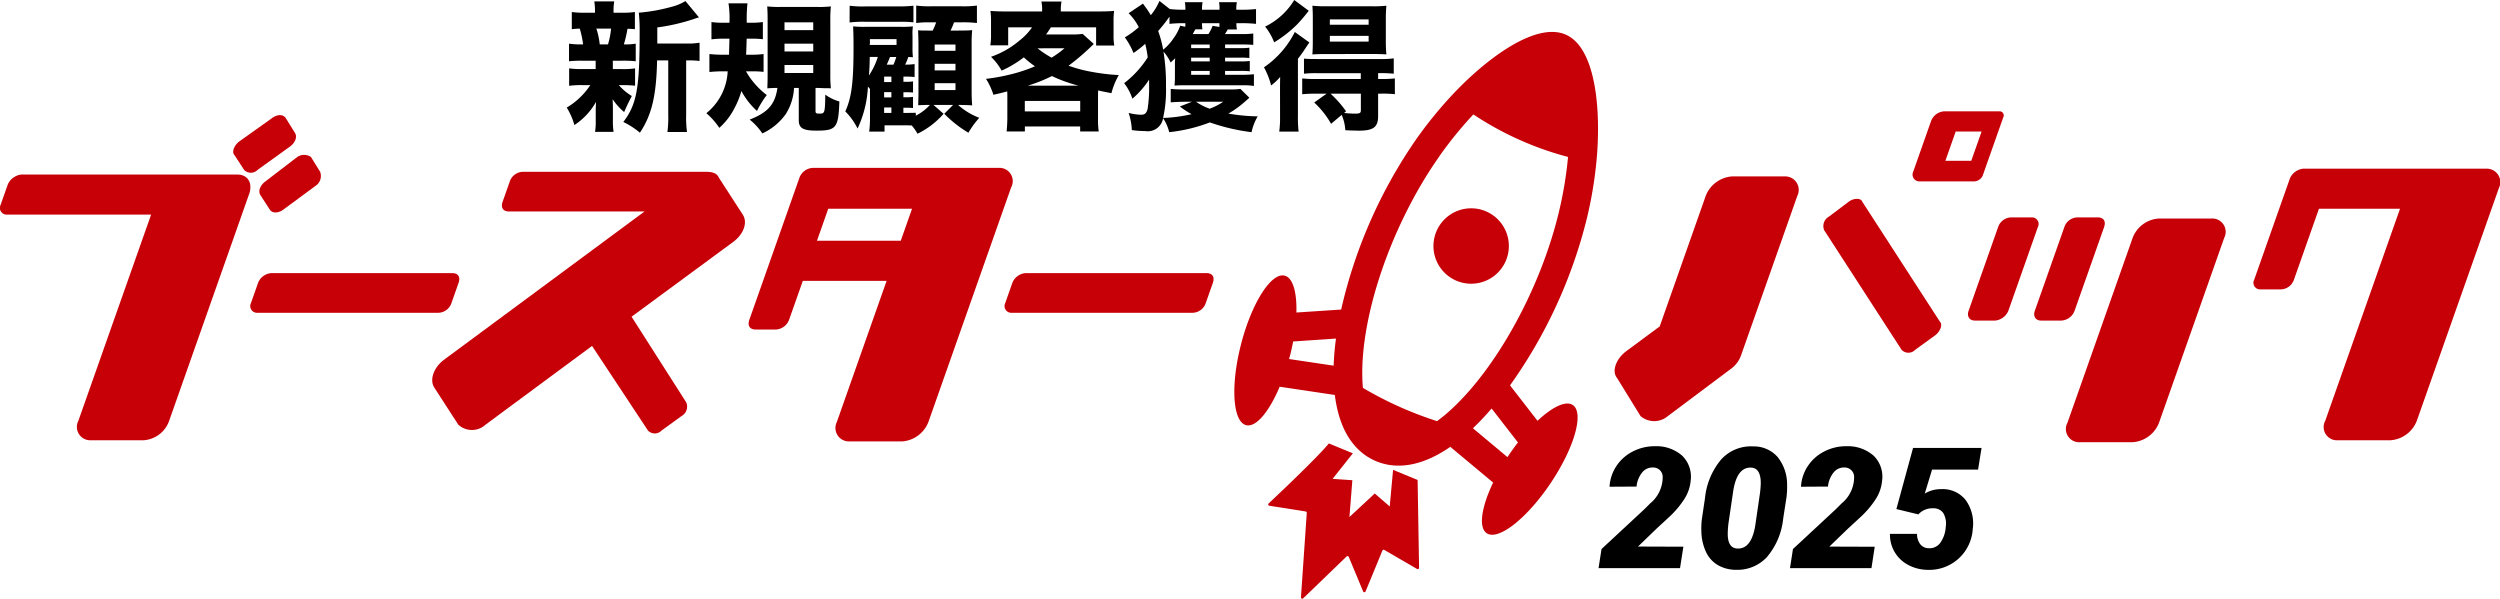 <svg xmlns="http://www.w3.org/2000/svg" width="257.775" height="61.729" viewBox="0 0 257.775 61.729">
  <g id="グループ_173" data-name="グループ 173" transform="translate(2540.775 -14363.853)">
    <g id="グループ_172" data-name="グループ 172">
      <g id="グループ_171" data-name="グループ 171">
        <path id="パス_144" data-name="パス 144" d="M414.228,13.761h.187c.4,0,.6,0,1.094-.014v.3a5.064,5.064,0,0,0,1.454-1.108h-.13c-.475,0-.734.015-1.079.029.014-.431.029-.878.029-1.309V6.595c-.014-.734-.029-1.194-.043-1.353.389.029.518.029,1.209.029h.3a7.83,7.83,0,0,0,.36-.849h-.734a8.916,8.916,0,0,0-1.324.072v-1.8a10.411,10.411,0,0,0,1.583.072h3.051a10.6,10.6,0,0,0,1.626-.072v1.8a11.579,11.579,0,0,0-1.626-.072h-.734a7.986,7.986,0,0,1-.36.849h.763c.806,0,1.137-.015,1.468-.043a12.7,12.7,0,0,0-.057,1.353v4.864c0,.575.014,1.05.057,1.54-.417-.029-.863-.043-1.237-.043h-.216a7.031,7.031,0,0,0,2.187,1.324,8.892,8.892,0,0,0-1.122,1.54,12.054,12.054,0,0,1-2.49-1.957l.907-.907h-2.015l1.036.907a8.378,8.378,0,0,1-2.691,2.058,4.773,4.773,0,0,0-.59-.849c-.317-.015-.475-.015-.734-.015h-2.072v.647H410.7a9.887,9.887,0,0,0,.086-1.352V11.3a1.735,1.735,0,0,0-.216-.245,11.438,11.438,0,0,1-1.065,4.317,6.869,6.869,0,0,0-1.266-1.77c.647-1.41.849-2.979.849-6.605,0-1.108-.015-1.554-.043-2.158a11.167,11.167,0,0,0,1.4.043h3.367a10.535,10.535,0,0,0,1.4-.043,4.512,4.512,0,0,0-.043.935V6.983a8.146,8.146,0,0,0,.043,1.036c-.3-.015-.3-.015-.475-.029a4.8,4.8,0,0,1-.331.791,5.583,5.583,0,0,0,.978-.058v1.338a9.15,9.15,0,0,0-1.022-.043h-.13v.532h.2a3.678,3.678,0,0,0,.791-.043V11.66a6.689,6.689,0,0,0-.806-.029h-.187v.518h.2a4.842,4.842,0,0,0,.791-.043v1.151a6.639,6.639,0,0,0-.806-.029h-.187ZM408.688,2.71a10.446,10.446,0,0,0,1.583.072h3.41a14.653,14.653,0,0,0,1.583-.072V4.422a11.254,11.254,0,0,0-1.3-.058h-3.7a11.421,11.421,0,0,0-1.583.072Zm2.072,5.281c-.014.907-.029,1.209-.086,1.914a7.587,7.587,0,0,0,.921-1.914Zm.015-1.612a1,1,0,0,1-.029.374h2.777v-.6h-2.748Zm2.216,3.641h-.748v.561h.748Zm-.748,2.144h.748v-.547h-.748Zm0,1.6h.748V13.2h-.748Zm.964-4.979a6.444,6.444,0,0,0,.288-.791h-.648c-.058.173-.173.431-.331.791Zm4.245-1.425H419.6V6.71h-2.144Zm0,2.015H419.6V8.7h-2.144Zm0,2.029H419.6V10.7h-2.144Z" transform="translate(-2861.855 14361.734)"/>
        <g id="グループ_170" data-name="グループ 170">
          <path id="パス_142" data-name="パス 142" d="M278.424,7.493h.892a8.583,8.583,0,0,0,1.4-.072V9.206a11.888,11.888,0,0,0-1.4-.057h-.274a5.679,5.679,0,0,0,1.338,1.122c-.3.576-.561,1.108-.791,1.655A6.551,6.551,0,0,1,278.4,10.6c.029.6.029.82.029,1.036v1.151a6.7,6.7,0,0,0,.072,1.18h-1.914a6.1,6.1,0,0,0,.072-1.108V11.767c0-.245.015-.576.029-.892a6.831,6.831,0,0,1-2.23,2.389,6.713,6.713,0,0,0-.791-1.8,7.5,7.5,0,0,0,2.432-2.317H275.3a8.824,8.824,0,0,0-1.382.072v-1.8a8.784,8.784,0,0,0,1.41.072h1.324V6.63h-1.367a11.873,11.873,0,0,0-1.381.058V4.874a8.815,8.815,0,0,0,1.453.072,10.092,10.092,0,0,0-.345-1.626c-.36.014-.533.029-.82.058V1.608a8.909,8.909,0,0,0,1.425.072h.964V1.593A5.865,5.865,0,0,0,276.51.514h2.058a5.587,5.587,0,0,0-.072,1.079V1.68h.791a8.7,8.7,0,0,0,1.41-.072v1.77c-.288-.029-.389-.029-.763-.043a12.9,12.9,0,0,1-.374,1.612,6.8,6.8,0,0,0,1.223-.072V6.687a12.144,12.144,0,0,0-1.4-.058h-.964Zm-.5-2.547a8.267,8.267,0,0,0,.317-1.626h-1.525a.637.637,0,0,1,.057.158,7.816,7.816,0,0,1,.3,1.468Zm8.116-.086a7.1,7.1,0,0,0,1.324-.086V6.659a7.287,7.287,0,0,0-1.108-.058h-.273V12.17a11.281,11.281,0,0,0,.086,1.813H284.05a11.637,11.637,0,0,0,.086-1.813V6.6h-1.151c-.072,3.626-.547,5.612-1.77,7.454a8.216,8.216,0,0,0-1.712-1.108c1.381-1.813,1.684-3.425,1.684-9.267a17.255,17.255,0,0,0-.086-2,18.016,18.016,0,0,0,3.353-.6,5.054,5.054,0,0,0,1.453-.6l1.4,1.684a4.736,4.736,0,0,0-.5.158,20.611,20.611,0,0,1-3.8.878V4.86Z" transform="translate(-2756.008 14363.483)"/>
          <path id="パス_143" data-name="パス 143" d="M345.207,8.625a8.148,8.148,0,0,0,2.144,2.446,9.326,9.326,0,0,0-1.007,1.641,7.6,7.6,0,0,1-1.612-2.058,8.288,8.288,0,0,1-.705,1.756,6.872,6.872,0,0,1-1.568,2.043,7.569,7.569,0,0,0-1.338-1.511,5.891,5.891,0,0,0,2.2-4.317h-.475a13.121,13.121,0,0,0-1.41.072V6.841a11.647,11.647,0,0,0,1.324.072h.7c.015-.705.029-1.094.043-1.655h-.633a9.237,9.237,0,0,0-1.223.072V3.545a9.159,9.159,0,0,0,1.324.072h.532a9.814,9.814,0,0,0-.1-2h1.957a15.418,15.418,0,0,0-.072,2h.36a8.987,8.987,0,0,0,1.3-.072v1.77a9.8,9.8,0,0,0-1.151-.057h-.518c-.014.5-.029,1.007-.058,1.655h.5a9.016,9.016,0,0,0,1.3-.072V8.683a9.544,9.544,0,0,0-1.137-.058Zm3.123,1.712c-.158,0-.561.014-.921.043.014-.417.029-.82.029-1.425v-5.6c0-.676-.014-1.05-.043-1.425a10.531,10.531,0,0,0,1.381.058h3.785a10.367,10.367,0,0,0,1.4-.058,12.548,12.548,0,0,0-.058,1.439V9a13.615,13.615,0,0,0,.058,1.381,4.51,4.51,0,0,0-.461-.014c-.187,0-.187,0-.849-.029h-.273v2.389c0,.216.072.259.417.259.533,0,.561-.057.59-1.957a4.535,4.535,0,0,0,1.453.705c-.1,2.72-.317,3.007-2.36,3.007-1.4,0-1.827-.259-1.827-1.079V10.337h-.489a5.566,5.566,0,0,1-.849,2.691,6.1,6.1,0,0,1-2.418,2,6.33,6.33,0,0,0-1.309-1.425c1.885-.734,2.619-1.569,2.864-3.267Zm.849-5.957h2.964V3.574h-2.964Zm0,2.2h2.964V5.776h-2.964Zm0,2.216h2.964v-.82h-2.964Z" transform="translate(-2809.064 14362.582)"/>
          <path id="パス_145" data-name="パス 145" d="M478.374,10.656c0-.274,0-.417-.014-.648-.662.173-.835.216-1.425.345a6.845,6.845,0,0,0-.763-1.64,20.467,20.467,0,0,0,2.763-.518,15.664,15.664,0,0,0,2.288-.777,10.082,10.082,0,0,1-1.151-.921,11.293,11.293,0,0,1-2.288,1.367,6.094,6.094,0,0,0-1.094-1.425,9.208,9.208,0,0,0,2.964-1.7A6,6,0,0,0,480.921,3.4H478.46V5.259h-1.842a6.7,6.7,0,0,0,.072-1.123V2.8a8.1,8.1,0,0,0-.058-1.094c.489.043.935.057,1.7.057h3.626V1.633a3.736,3.736,0,0,0-.072-.892h2.072a4.777,4.777,0,0,0-.072.878v.144h3.77c.806,0,1.223-.014,1.727-.057a7.289,7.289,0,0,0-.058,1.094V4.166a6.2,6.2,0,0,0,.072,1.108h-1.871V3.4h-4.662c-.187.288-.345.532-.5.734h2.677a6.968,6.968,0,0,0,1.094-.057l1.151,1.036a24.547,24.547,0,0,1-2.6,2.245,14.68,14.68,0,0,0,2.389.633,20.928,20.928,0,0,0,2.792.331,7.4,7.4,0,0,0-.763,1.871c-.691-.144-.892-.173-1.367-.288-.014.3-.014.446-.014.763v2.1a8.616,8.616,0,0,0,.072,1.367h-1.914V13.62h-5.7v.518H478.3c.043-.489.072-.935.072-1.4Zm1.8,1.41h5.713V10.987h-5.713Zm5.555-2.648a15.424,15.424,0,0,1-2.763-.993,15.351,15.351,0,0,1-2.5.993Zm-4.245-3.856a9.431,9.431,0,0,0,1.454.964,9.659,9.659,0,0,0,1.324-.964Z" transform="translate(-2915.281 14363.271)"/>
          <path id="パス_146" data-name="パス 146" d="M553.295,8.084h1.827c.4,0,.849-.029,1.151-.057V9.235a6.88,6.88,0,0,0-1.18-.072h-6.058c-.432,0-.662.014-.95.029a8.825,8.825,0,0,0,.043-.979V7.149a6.612,6.612,0,0,1,.029-.777c-.129.129-.245.23-.475.446a4.432,4.432,0,0,0-.734-1.123,21.1,21.1,0,0,1,.259,3.6,13.119,13.119,0,0,1-.3,3.238,15.375,15.375,0,0,0,2.936-.389,9.582,9.582,0,0,1-1.209-.791l1.252-.489h-.791c-.432,0-.95.029-1.4.058V9.538a13.385,13.385,0,0,0,1.439.057H553.8a6.762,6.762,0,0,0,1.079-.057l.921.907c-.1.1-.1.1-.561.5a9.82,9.82,0,0,1-1.6,1.137,19.266,19.266,0,0,0,3.022.288A5.625,5.625,0,0,0,556.1,13.7l-.072.3a20.647,20.647,0,0,1-4.3-1.007A16.534,16.534,0,0,1,547.539,14a4.448,4.448,0,0,0-.633-1.439,1.6,1.6,0,0,1-1.842,1.324,9.583,9.583,0,0,1-1.381-.1,6.206,6.206,0,0,0-.331-1.77,5.7,5.7,0,0,0,1.281.187c.389,0,.561-.158.676-.59a14.4,14.4,0,0,0,.158-2.446v-.59a8.907,8.907,0,0,1-1.727,1.972,5.225,5.225,0,0,0-.849-1.6,10.254,10.254,0,0,0,2.432-2.662,12.1,12.1,0,0,0-.259-1.4,10.125,10.125,0,0,1-1.209.95,7.446,7.446,0,0,0-.892-1.612,9.381,9.381,0,0,0,1.439-1.05,5.623,5.623,0,0,0-1.05-1.439l1.482-.993c.13.187.13.187.446.619.086.129.187.288.36.575a5.818,5.818,0,0,0,.892-1.468l1.065.835a11.377,11.377,0,0,0,1.309.072h.3A3.53,3.53,0,0,0,549.151.6h1.828a3.675,3.675,0,0,0-.058.777h1.8A3.313,3.313,0,0,0,552.676.6h1.842a2.774,2.774,0,0,0-.057.777h.619a13.757,13.757,0,0,0,1.41-.072V2.832a13.774,13.774,0,0,0-1.424-.072h-.6a2.693,2.693,0,0,0,.057.648h-.95c-.1.187-.158.273-.288.475h1.712a8.466,8.466,0,0,0,1.209-.058V5c-.345-.029-.6-.043-1.18-.043h-1.727v.374h1.64a5.427,5.427,0,0,0,.863-.043V6.357a6.121,6.121,0,0,0-.863-.043h-1.64V6.7h1.669a6.049,6.049,0,0,0,.878-.043V7.725a6.319,6.319,0,0,0-.878-.043h-1.669Zm-5.727-6A15.758,15.758,0,0,1,546.4,3.566a12.146,12.146,0,0,1,.518,1.928,5.157,5.157,0,0,0,1.05-1.151,5.014,5.014,0,0,0,.705-1.324l.518.115a2.809,2.809,0,0,0,.014-.374h-.273c-.461,0-.95.029-1.367.072Zm4.144,2.878H549.8v.374h1.914Zm0,1.353H549.8V6.7h1.914ZM549.8,8.084h1.914v-.4H549.8Zm1.784-4.2a5.216,5.216,0,0,0,.432-.849l.7.115V2.76h-1.8a4.985,4.985,0,0,0,.044.633h-.72l-.129.216c-.043.086-.043.086-.144.274ZM550.3,10.861a5.928,5.928,0,0,0,1.41.72,6.394,6.394,0,0,0,1.4-.72Z" transform="translate(-2967.756 14363.482)"/>
          <path id="パス_147" data-name="パス 147" d="M612.073,9.4c0-.547,0-.734.014-1.468a5.453,5.453,0,0,1-.935.878,7.8,7.8,0,0,0-.734-1.871,9.581,9.581,0,0,0,3.18-3.641l1.5,1.079c-.245.36-.245.36-.532.791-.115.187-.144.216-.417.59-.13.173-.13.173-.23.3v5.871a12.1,12.1,0,0,0,.072,1.64h-2a10.265,10.265,0,0,0,.086-1.511Zm2.964-8.289a17.316,17.316,0,0,1-1.194,1.4,12.531,12.531,0,0,1-2.374,1.856,5.945,5.945,0,0,0-.935-1.626A7.141,7.141,0,0,0,613.541,0Zm.705,8.548a12.026,12.026,0,0,0-1.381.058V8.086a11.873,11.873,0,0,0,1.4.058H620.4v-.6h-4.49a11.355,11.355,0,0,0-1.367.057V6.043c.331.029.59.043,1.4.043h6.432a8.991,8.991,0,0,0,1.425-.072V7.6a11.463,11.463,0,0,0-1.381-.057h-.23v.6h.3a12.268,12.268,0,0,0,1.425-.058V9.712a11.252,11.252,0,0,0-1.381-.058h-.345v2.317c0,1.122-.475,1.5-1.971,1.5-.086,0-.086,0-.691-.014-.389-.014-.389-.014-.72-.029a4.659,4.659,0,0,0-.374-1.583l-1.094.921a9.052,9.052,0,0,0-1.741-2.2l1.281-.907Zm1.007-4.087c-.575,0-1.065.015-1.338.043.029-.475.043-.835.043-1.454V1.927c0-.576-.014-.863-.043-1.338a13.039,13.039,0,0,0,1.5.058h4.619a12.849,12.849,0,0,0,1.511-.058,14.518,14.518,0,0,0-.058,1.468v2.1a13.514,13.514,0,0,0,.058,1.454c-.345-.029-.849-.043-1.309-.043Zm.461-3.022h4V2h-4Zm0,1.741h4V3.7h-4Zm.072,5.368a11.2,11.2,0,0,1,1.6,1.813l-.2.173a10.7,10.7,0,0,0,1.108.072c.5,0,.619-.058.619-.36v-1.7Z" transform="translate(-3020.865 14363.854)"/>
        </g>
      </g>
      <path id="パス_148" data-name="パス 148" d="M694.554,108.027a3.888,3.888,0,1,0-1.954-5.139,3.888,3.888,0,0,0,1.954,5.139" transform="translate(-3085.231 14284.739)" fill="#c70008"/>
      <path id="パス_149" data-name="パス 149" d="M631.015,53.889c-.725-.487-2.111.191-3.638,1.623l-2.836-3.653a50.483,50.483,0,0,0,7.957-17.35,42.394,42.394,0,0,0,.952-5.713c.5-5.163-.014-11.69-3.136-13.09s-8.343,2.546-11.864,6.348a43.052,43.052,0,0,0-3.641,4.513,50.47,50.47,0,0,0-7.679,17.473l-4.615.308c.056-2.093-.358-3.579-1.205-3.8-1.385-.359-3.4,2.8-4.5,7.057s-.868,8,.518,8.356c1.019.263,2.377-1.382,3.463-3.962l5.687.851c.521,4.245,2.472,6.029,4.116,6.767s4.272,1.012,7.792-1.419l4.413,3.684c-1.207,2.525-1.533,4.635-.659,5.222,1.189.8,4.139-1.514,6.589-5.164s3.473-7.255,2.285-8.053M617.23,28.273a39.654,39.654,0,0,1,3.391-4.2c.049-.052.094-.1.141-.15a32.51,32.51,0,0,0,4.7,2.594,32.725,32.725,0,0,0,5.057,1.789c-.006.072-.01.138-.016.211a39.926,39.926,0,0,1-.888,5.319c-1.931,8.213-6.789,16.89-11.815,21.1-.245.2-.509.412-.784.612a37.877,37.877,0,0,1-3.915-1.5,38.481,38.481,0,0,1-3.726-1.927c-.031-.338-.051-.672-.061-.992-.195-6.553,3.06-15.948,7.916-22.847M601.83,48.9c.137-.531.254-1.055.349-1.566l4.417-.3a27.472,27.472,0,0,0-.24,2.794l-4.6-.686c.022-.083.047-.163.068-.247m18.892,7.385c.651-.617,1.294-1.3,1.929-2.035l2.713,3.5c-.318.412-.632.848-.938,1.3-.049.072-.092.143-.14.215Z" transform="translate(-3009.618 14351.729)" fill="#c70008"/>
      <path id="パス_150" data-name="パス 150" d="M627.883,217.918l-2.53-1.042-.345,3.774-1.546-1.336-2.608,2.424.3-3.794-2.039-.139,2.092-2.635-2.476-1.018c-1.276,1.57-6.213,6.191-6.213,6.191a.134.134,0,0,0-.033.139.143.143,0,0,0,.109.094l3.744.591a.137.137,0,0,1,.117.146l-.6,8.7a.141.141,0,0,0,.079.135.137.137,0,0,0,.153-.026l4.473-4.316a.134.134,0,0,1,.123-.036.139.139,0,0,1,.1.082l1.482,3.558a.136.136,0,0,0,.127.085.134.134,0,0,0,.126-.086l1.734-4.209a.139.139,0,0,1,.085-.079.144.144,0,0,1,.113.012l3.377,1.962a.134.134,0,0,0,.137,0,.139.139,0,0,0,.07-.121Z" transform="translate(-3022.488 14195.424)" fill="#c70008"/>
      <path id="パス_151" data-name="パス 151" d="M25.691,63.69,17.443,87.077a2.991,2.991,0,0,1-2.637,2.009H9.382a1.376,1.376,0,0,1-1.3-2.009l7.5-21.257H.711a.693.693,0,0,1-.65-1l.751-2.13a1.768,1.768,0,0,1,1.359-1h22.3c1.125,0,1.6.924,1.22,2.009m-1.516-4.018c-.3-.281-.047-1,.5-1.406l3.382-2.411c.543-.4,1.146-.4,1.406,0l.948,1.527c.26.4.047,1-.5,1.407L26.57,61.2a.964.964,0,0,1-1.406,0Zm8.309,3.215L29.223,65.3c-.544.4-1.146.4-1.407,0l-.962-1.486c-.26-.4-.048-1,.5-1.407l3.3-2.532a1.267,1.267,0,0,1,1.407,0l.948,1.527a1.222,1.222,0,0,1-.525,1.487" transform="translate(-2540.776 14320.161)" fill="#c70008"/>
      <path id="パス_152" data-name="パス 152" d="M142.382,132.877l-.737,2.09a1.463,1.463,0,0,1-1.359,1H121.622a.693.693,0,0,1-.65-1l.737-2.09a1.592,1.592,0,0,1,1.359-1h18.664c.6,0,.863.4.65,1" transform="translate(-2635.872 14260.137)" fill="#c70008"/>
      <path id="パス_153" data-name="パス 153" d="M506.662,132.877l-.737,2.09a1.463,1.463,0,0,1-1.359,1H485.9a.693.693,0,0,1-.65-1l.737-2.09a1.592,1.592,0,0,1,1.359-1h18.664c.6,0,.863.4.65,1" transform="translate(-2922.376 14260.137)" fill="#c70008"/>
      <path id="パス_154" data-name="パス 154" d="M234.446,108.133l-2.051,1.487a.967.967,0,0,1-1.407,0l-5.764-8.72-10.979,8.117a2.077,2.077,0,0,1-2.813,0l-2.471-3.818c-.52-.8-.066-2.09,1.021-2.893l20.654-15.27H216.652c-.6,0-.863-.4-.65-1l.737-2.09a1.463,1.463,0,0,1,1.359-1h18.885c.522,0,1.1.08,1.314.6l2.471,3.817c.52.8.1,2.009-.992,2.813L229.3,97.886l5.642,8.841a1.113,1.113,0,0,1-.5,1.406" transform="translate(-2704.953 14298.623)" fill="#c70008"/>
      <path id="パス_155" data-name="パス 155" d="M388.6,83.063l-8.531,24.191a3.144,3.144,0,0,1-2.718,2.009h-5.424a1.389,1.389,0,0,1-1.3-2.009l5.13-14.547h-8.639L365.7,96.726a1.545,1.545,0,0,1-1.358,1h-2.09c-.6,0-.863-.4-.65-1l5.172-14.667a1.549,1.549,0,0,1,1.359-1H387.3a1.365,1.365,0,0,1,1.3,2.009m-11.384,5.505,1.162-3.3h-8.639l-1.162,3.3Z" transform="translate(-2825.114 14300.105)" fill="#c70008"/>
      <path id="パス_156" data-name="パス 156" d="M792.858,78.759a3,3,0,0,1-1.169,1.607l-6.441,4.822a2.162,2.162,0,0,1-2.813,0l-2.428-3.938c-.563-.683-.109-1.969.978-2.773l3.424-2.531,4.747-13.462a3.145,3.145,0,0,1,2.717-2.009H797.3a1.389,1.389,0,0,1,1.3,2.009Zm20.449-3.3c.3.281.048,1-.5,1.406l-2.051,1.487a.966.966,0,0,1-1.406,0L801.369,66.02a1.117,1.117,0,0,1,.5-1.406l2.026-1.527c.544-.4,1.267-.4,1.406,0Zm6.537-21.1-2.126,6.028a1.023,1.023,0,0,1-.815.6H811.2a.7.7,0,0,1-.65-1l1.842-5.224a1.549,1.549,0,0,1,1.359-1h5.705a.42.42,0,0,1,.39.6m-5.979,4.5h2.669l1.063-3.013h-2.669Z" transform="translate(-3154.054 14321.568)" fill="#c70008"/>
      <path id="パス_157" data-name="パス 157" d="M957.611,105.961l-3.047,8.64a1.649,1.649,0,0,1-1.359,1h-2.089c-.6,0-.834-.482-.651-1l3.047-8.64a1.462,1.462,0,0,1,1.359-1h2.089a.682.682,0,0,1,.65,1m6.831,0-3.047,8.64a1.548,1.548,0,0,1-1.359,1h-2.09c-.6,0-.834-.482-.651-1l3.047-8.64a1.462,1.462,0,0,1,1.359-1h2.089c.6,0,.863.4.651,1m12.381,1.125-6.717,19.047a3.143,3.143,0,0,1-2.718,2.009h-5.424a1.365,1.365,0,0,1-1.3-2.009l6.717-19.047a3.1,3.1,0,0,1,2.718-2.009h5.424a1.376,1.376,0,0,1,1.3,2.009" transform="translate(-3288.262 14281.307)" fill="#c70008"/>
      <path id="パス_158" data-name="パス 158" d="M1113.627,83.441l-8.46,23.99a3.143,3.143,0,0,1-2.717,2.009h-5.425a1.364,1.364,0,0,1-1.3-2.009l7.709-21.86h-8.358l-2.579,7.313a1.463,1.463,0,0,1-1.359,1h-2.089a.681.681,0,0,1-.65-1l3.684-10.447a1.706,1.706,0,0,1,1.359-1h18.885a1.389,1.389,0,0,1,1.3,2.009" transform="translate(-3396.744 14299.808)" fill="#c70008"/>
      <path id="パス_159" data-name="パス 159" d="M780.41,228.053h-8.4l.306-1.974,4.407-4.092.6-.6a3.514,3.514,0,0,0,1.3-2.7.972.972,0,0,0-1.021-1.012,1.344,1.344,0,0,0-1.11.532,2.724,2.724,0,0,0-.566,1.434l-2.782.017a4.249,4.249,0,0,1,.706-2.131,4.4,4.4,0,0,1,1.706-1.51,4.862,4.862,0,0,1,2.276-.536,4.024,4.024,0,0,1,2.808.983,3.024,3.024,0,0,1,.868,2.565,4.18,4.18,0,0,1-.625,1.855,9.562,9.562,0,0,1-1.6,1.9L778,223.969l-1.923,1.855,4.68.017Z" transform="translate(-3147.958 14194.382)"/>
      <path id="パス_160" data-name="パス 160" d="M825.156,228.281a3.688,3.688,0,0,1-1.842-.5A3.078,3.078,0,0,1,822.1,226.4a5.238,5.238,0,0,1-.46-2.08,7.924,7.924,0,0,1,.051-1.268l.323-2.161a7.325,7.325,0,0,1,1.676-3.995,4.145,4.145,0,0,1,3.276-1.34,3.27,3.27,0,0,1,2.531,1.089,4.515,4.515,0,0,1,.983,2.876,8.7,8.7,0,0,1-.06,1.268l-.341,2.2a7.26,7.26,0,0,1-1.689,3.99,4.147,4.147,0,0,1-3.237,1.3m2.527-7.879a9.737,9.737,0,0,0,.085-1.047q0-1.557-.987-1.608-1.515-.077-1.881,2.6l-.451,3.063a9.629,9.629,0,0,0-.085,1.047q-.043,1.574.978,1.634,1.54.076,1.9-2.663Z" transform="translate(-3186.987 14194.324)"/>
      <path id="パス_161" data-name="パス 161" d="M872.863,228.053h-8.4l.306-1.974,4.407-4.092.6-.6a3.514,3.514,0,0,0,1.3-2.7.972.972,0,0,0-1.021-1.012,1.344,1.344,0,0,0-1.11.532,2.724,2.724,0,0,0-.566,1.434l-2.782.017a4.249,4.249,0,0,1,.706-2.131,4.4,4.4,0,0,1,1.706-1.51,4.862,4.862,0,0,1,2.276-.536,4.024,4.024,0,0,1,2.808.983,3.023,3.023,0,0,1,.868,2.565,4.181,4.181,0,0,1-.625,1.855,9.56,9.56,0,0,1-1.6,1.9l-1.293,1.191-1.923,1.855,4.68.017Z" transform="translate(-3220.672 14194.382)"/>
      <path id="パス_162" data-name="パス 162" d="M913.419,222.65l1.719-6.3H922.2l-.357,2.229H917.1l-.757,2.476a3.208,3.208,0,0,1,1.71-.459,3,3,0,0,1,2.514,1.132,4.1,4.1,0,0,1,.728,2.961,4.486,4.486,0,0,1-4.663,4.229,4.352,4.352,0,0,1-2-.51,3.518,3.518,0,0,1-1.391-1.323,3.572,3.572,0,0,1-.485-1.876h2.791a1.747,1.747,0,0,0,.332,1.063,1.106,1.106,0,0,0,.885.417,1.374,1.374,0,0,0,1.157-.523,3.135,3.135,0,0,0,.587-1.672,2.158,2.158,0,0,0-.255-1.434,1.206,1.206,0,0,0-1.064-.489,1.95,1.95,0,0,0-1.506.63Z" transform="translate(-3258.658 14193.692)"/>
    </g>
  </g>
</svg>

